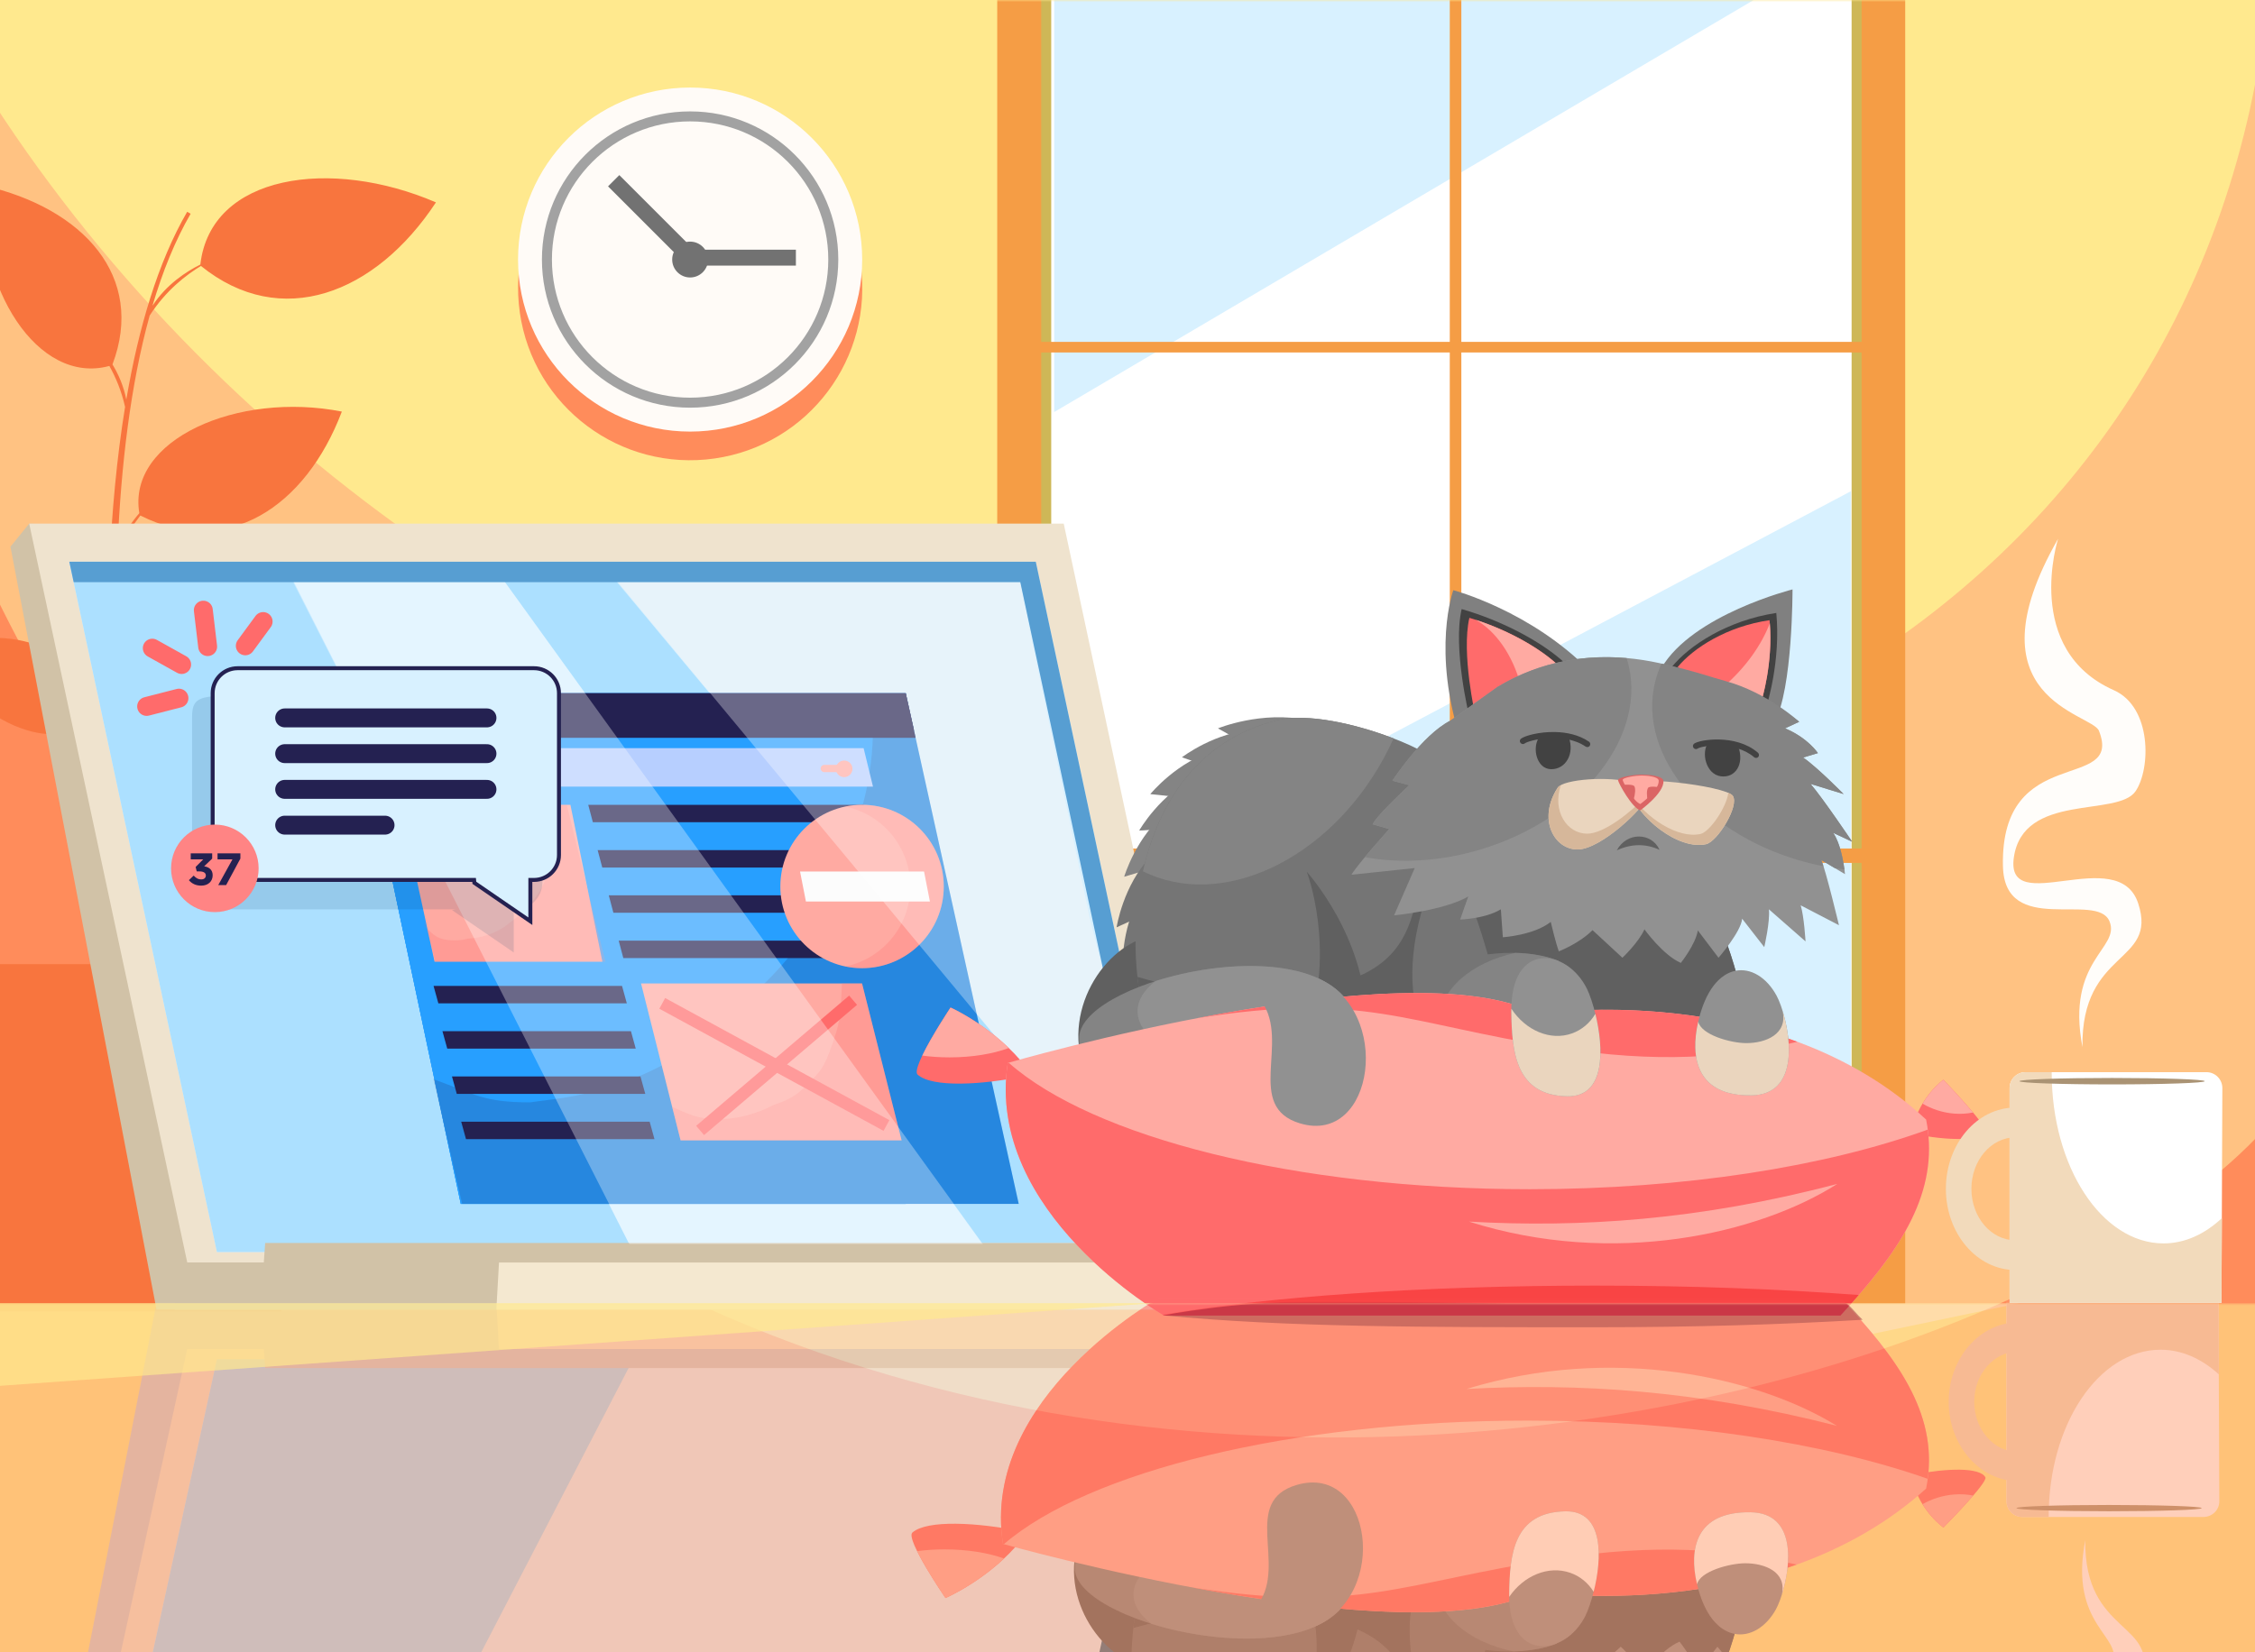<svg width="569" height="417" viewBox="0 0 569 417" fill="none" xmlns="http://www.w3.org/2000/svg">
<rect x="0" y="0" width="569" height="417" fill="#333333" stroke="none"/>
<g clip-path="url(#clip0_5502_33291)">
<rect width="569" height="417" fill="#FFAAA2"/>
<path d="M580 364H-17V483H580V364Z" fill="#FFE98E"/>
<path d="M579.924 0H-17V386.405H579.924V0Z" fill="#FFC282"/>
<path d="M-17 0C33.046 93.262 127.76 170.24 239.827 197.574C409.789 239.024 556.519 150.877 572.164 0H-17Z" fill="#FFE98E"/>
<path d="M-17 114.547V416.996H579.924V273.966C520.22 367.492 124.268 468.565 -17 114.547Z" fill="#FF8C5B"/>
<mask id="mask0_5502_33291" style="mask-type:luminance" maskUnits="userSpaceOnUse" x="220" y="0" width="278" height="342">
<path d="M498 0H220V341.575H498V0Z" fill="white"/>
</mask>
<g mask="url(#mask0_5502_33291)">
<path d="M480.739 -28H251.629V329H480.739V-28Z" fill="#F59D45"/>
<path d="M469.73 -17.492H262.73V318.298H469.73V-17.492Z" fill="#CEB757"/>
<path d="M467.212 -13.516H265.254V314.322H467.212V-13.516Z" fill="white"/>
<path d="M267 229.821L467 301V124L267 229.821Z" fill="#D8F1FF"/>
<path d="M467 -14.422V-48H266V104L467 -14.422Z" fill="#D8F1FF"/>
<path d="M473.922 88.962V86.289L260.604 86.289V88.962L473.922 88.962Z" fill="#F59D45"/>
<path d="M473.926 217.797V214.164L260.608 214.164V217.797L473.926 217.797Z" fill="#F59D45"/>
<path d="M368.738 -23.539H365.82V325.794H368.738V-23.539Z" fill="#F59D45"/>
</g>
<path d="M37.763 79.657C41.883 73.234 47.122 69.283 50.706 67.128C70.89 83.458 94.764 74.215 110 51.078C83.571 39.693 53.147 43.961 50.551 66.774C47.003 68.534 42.008 71.767 38.477 77.16C41.02 68.546 44.193 60.692 48.105 53.946L47.229 53.455C39.847 66.176 34.971 82.704 31.869 100.866C31.208 97.454 29.898 94.479 28.38 91.982C36.733 69.887 21.146 52.557 -4.152 46.81C-6.134 72.383 9.494 97.322 27.594 92.365C29.189 95.209 30.66 98.669 31.559 102.704C27.344 128.522 26.629 157.466 27.356 183.428C26.397 181.578 25.105 180.058 23.706 178.818C19.056 161.997 1.713 157.358 -17 163.709C-7.194 181.656 14.239 191.826 23.998 180.644C25.29 182.117 26.486 183.865 27.433 185.93C28.171 209.133 30.035 229.761 31.517 243.35H-0.157H-5.747V331H71.044V243.35H34.887C34.185 237.741 33.399 230.892 32.637 223.14C33.809 219.399 35.316 216.484 36.685 214.353C49.117 222.883 67.698 207.893 72.944 188.007C52.296 186.08 35.959 195.239 36.399 213.862C35.018 215.682 33.548 218.148 32.458 221.291C30.303 198.752 28.451 169.025 29.594 139.686C31.44 135.73 33.518 132.557 35.411 130.115C57.214 141.105 77.117 127.995 86.256 103.883C59.947 98.693 32.047 111.001 35.155 129.522C33.268 131.713 31.279 134.562 29.654 138.118C30.541 117.484 32.928 97.112 37.763 79.657Z" fill="#F8753E"/>
<path d="M260.655 141.703L7.368 132.164L2.635 137.99L39.495 330.552H300.53L260.655 141.703Z" fill="#D1C2A7"/>
<path d="M268.41 132.164H7.369L47.25 318.65H308.284L268.41 132.164Z" fill="#EFE3CE"/>
<path d="M261.354 141.773H17.486L54.74 315.992H298.614L261.354 141.773Z" fill="#D7F0FF"/>
<path d="M71.562 141.773H17.486L54.74 315.992H159.763L71.562 141.773Z" fill="#ACE0FF"/>
<path d="M151.402 141.773H123.699L247.722 313.73H294.664L151.402 141.773Z" fill="#ACE0FF"/>
<path d="M257.45 146.937L293.599 315.992H298.614L261.354 141.773H17.486L18.591 146.937H257.45Z" fill="#579ED2"/>
<path d="M330.269 313.727H66.912L66.279 322.722H329.636L330.269 313.727Z" fill="#D1C2A7"/>
<path d="M131.421 318.648H44.801L44.133 330.551H130.752L131.421 318.648Z" fill="#D1C2A7"/>
<path d="M349.148 318.648H125.911L125.242 330.551H348.48L349.148 318.648Z" fill="#F4E8D0"/>
<path d="M180.322 115.721C204.06 112.313 220.541 90.308 217.133 66.57C213.726 42.833 191.72 26.352 167.982 29.76C144.244 33.167 127.762 55.173 131.17 78.91C134.578 102.648 156.584 119.128 180.322 115.721Z" fill="#FF8C5B"/>
<path d="M174.135 108.932C198.115 108.932 217.555 89.492 217.555 65.513C217.555 41.533 198.115 22.094 174.135 22.094C150.155 22.094 130.715 41.533 130.715 65.513C130.715 89.492 150.155 108.932 174.135 108.932Z" fill="#FFFBF7"/>
<path d="M174.138 70.034C176.637 70.034 178.663 68.008 178.663 65.509C178.663 63.01 176.637 60.984 174.138 60.984C171.639 60.984 169.613 63.01 169.613 65.509C169.613 68.008 171.639 70.034 174.138 70.034Z" fill="#727272"/>
<path d="M174.691 63.022V67.039H200.825V63.022H174.691Z" fill="#727272"/>
<path d="M171.905 65.517L174.75 62.672L156.271 44.194L153.426 47.038L171.905 65.517Z" fill="#727272"/>
<path d="M174.133 28.117C153.486 28.117 136.742 44.854 136.742 65.507C136.742 86.154 153.48 102.898 174.133 102.898C194.787 102.898 211.525 86.16 211.525 65.507C211.525 44.854 194.787 28.117 174.133 28.117ZM174.133 100.373C154.877 100.373 139.267 84.764 139.267 65.507C139.267 46.251 154.877 30.636 174.133 30.636C193.39 30.636 209 46.245 209 65.501C209 84.758 193.39 100.373 174.133 100.373Z" fill="#A2A2A2"/>
<path opacity="0.32" d="M156 147L282.173 299L283 263.689L274.919 231.403L257.359 147H156Z" fill="#E5E5E5"/>
<path d="M228.549 303.86H116.387L89 175H228.549V303.86Z" fill="#279FFF"/>
<path d="M230.614 184.306H91.071L89 175H228.549L230.614 184.306Z" fill="#242151"/>
<path d="M224.781 177.703H216.836V179.16H224.781V177.703Z" fill="#FCFCFC"/>
<path d="M224.781 180.141H216.836V181.597H224.781V180.141Z" fill="#FCFCFC"/>
<path d="M211.084 179.646C211.084 180.32 210.535 180.869 209.86 180.869C209.186 180.869 208.637 180.32 208.637 179.646C208.637 178.971 209.186 178.422 209.86 178.422C210.541 178.428 211.084 178.971 211.084 179.646Z" fill="#FCFCFC"/>
<path d="M206.17 179.646C206.17 180.32 205.621 180.869 204.946 180.869C204.272 180.869 203.723 180.32 203.723 179.646C203.723 178.971 204.272 178.422 204.946 178.422C205.627 178.428 206.17 178.971 206.17 179.646Z" fill="#FCFCFC"/>
<path d="M94.85 179.653C94.85 180.328 94.301 180.877 93.626 180.877C92.951 180.877 92.402 180.328 92.402 179.653C92.402 178.979 92.951 178.43 93.626 178.43C94.306 178.436 94.85 178.979 94.85 179.653Z" fill="#FFAAA2"/>
<path d="M100.6 179.653C100.6 180.328 100.051 180.877 99.376 180.877C98.701 180.877 98.152 180.328 98.152 179.653C98.152 178.979 98.701 178.43 99.376 178.43C100.051 178.43 100.6 178.979 100.6 179.653Z" fill="#C0EFB8"/>
<path d="M106.342 179.653C106.342 180.328 105.793 180.877 105.118 180.877C104.444 180.877 103.895 180.328 103.895 179.653C103.895 178.979 104.444 178.43 105.118 178.43C105.793 178.436 106.342 178.979 106.342 179.653Z" fill="#A7E02C"/>
<path d="M228.549 303.86H116.262L89 175H228.549V303.86Z" fill="#279FFF"/>
<path d="M228.549 184.306H91.071L89 175H228.549V184.306Z" fill="#242151"/>
<path d="M224.781 177.703H216.836V179.16H224.781V177.703Z" fill="#FCFCFC"/>
<path d="M224.781 180.141H216.836V181.597H224.781V180.141Z" fill="#FCFCFC"/>
<path d="M211.084 179.646C211.084 180.32 210.535 180.869 209.86 180.869C209.186 180.869 208.637 180.32 208.637 179.646C208.637 178.971 209.186 178.422 209.86 178.422C210.541 178.428 211.084 178.971 211.084 179.646Z" fill="#FCFCFC"/>
<path d="M206.17 179.646C206.17 180.32 205.621 180.869 204.946 180.869C204.272 180.869 203.723 180.32 203.723 179.646C203.723 178.971 204.272 178.422 204.946 178.422C205.627 178.428 206.17 178.971 206.17 179.646Z" fill="#FCFCFC"/>
<path d="M94.85 179.653C94.85 180.328 94.301 180.877 93.626 180.877C92.951 180.877 92.402 180.328 92.402 179.653C92.402 178.979 92.951 178.43 93.626 178.43C94.306 178.436 94.85 178.979 94.85 179.653Z" fill="#FFAAA2"/>
<path d="M100.6 179.653C100.6 180.328 100.051 180.877 99.376 180.877C98.701 180.877 98.152 180.328 98.152 179.653C98.152 178.979 98.701 178.43 99.376 178.43C100.051 178.43 100.6 178.979 100.6 179.653Z" fill="#C0EFB8"/>
<path d="M106.342 179.653C106.342 180.328 105.793 180.877 105.118 180.877C104.444 180.877 103.895 180.328 103.895 179.653C103.895 178.979 104.444 178.43 105.118 178.43C105.793 178.436 106.342 178.979 106.342 179.653Z" fill="#A7E02C"/>
<path d="M228.549 303.86H116.262L89 175H228.549V303.86Z" fill="#279FFF"/>
<path d="M257.052 303.86H116.262L89 175H228.549L257.052 303.86Z" fill="#279FFF"/>
<path opacity="0.18" d="M220.241 175C220.295 176.785 220.289 178.581 220.223 180.402C220.731 193.844 217.925 206.379 211.813 218.013C207.873 230.118 201.146 240.588 191.625 249.428C191.535 249.506 191.446 249.577 191.362 249.655C179.185 261.748 168.912 270.075 152.377 274.713C144.665 276.987 142.313 277.077 133.669 278.241C122.029 278.205 119.994 276.253 109.398 272.385L116.609 303.866H257.054L228.544 175.006H220.241V175Z" fill="#242151"/>
<path d="M231.044 186.222H91.495L89 175H228.549L231.044 186.222Z" fill="#242151"/>
<path d="M230.614 184.306H91.071L89 175H228.549L230.614 184.306Z" fill="#242151"/>
<path d="M152.001 242.732H109.649L101.029 203.133H143.93L152.001 242.732Z" fill="#FFAAA2"/>
<path opacity="0.23" d="M137.566 203.133C138.844 206.135 139.488 209.317 139.494 212.665C139.482 217.083 138.366 221.201 136.152 225.021C134.922 226.776 133.609 228.477 132.224 230.119C130.558 231.402 128.893 232.692 127.228 233.975C124.392 235.778 121.336 236.757 118.053 236.906C116.966 237.198 115.874 237.347 114.77 237.347C110.317 237.336 109.391 235.909 107.35 233.981L107.117 232.262L109.851 242.744H152.758L142.998 203.145H137.566V203.133Z" fill="#FF6B6B"/>
<path d="M227.499 287.825H171.734L161.754 248.227H217.519L227.499 287.825Z" fill="#FFAAA2"/>
<path opacity="0.23" d="M212.439 248.227C212.242 252.297 212.236 256.422 211.084 260.266C208.481 268.581 207.413 270.032 204.953 272.431C201.64 275.995 199.927 277.338 195.391 278.812C191.033 281.104 185.953 282.608 180.921 282.417C175.901 282.417 173.991 281.283 169.609 279.379L171.74 287.825H227.505L217.518 248.227H212.439Z" fill="#FF6B6B"/>
<path d="M217.912 207.532H149.594L148.43 203.133H217.912V207.532Z" fill="#242151"/>
<path d="M220.283 218.962H151.971L150.801 214.562H220.283V218.962Z" fill="#242151"/>
<path d="M224.265 230.384H154.777L153.613 225.984H223.095L224.265 230.384Z" fill="#242151"/>
<path d="M226.759 241.813H157.277L156.113 237.414H225.595L226.759 241.813Z" fill="#242151"/>
<path d="M158.167 253.243H110.61L109.398 248.844H156.955L158.167 253.243Z" fill="#242151"/>
<path d="M160.415 264.665H112.852L111.641 260.266H159.204L160.415 264.665Z" fill="#242151"/>
<path d="M162.822 276.095H115.259L114.047 271.695H161.61L162.822 276.095Z" fill="#242151"/>
<path d="M165.144 287.524H117.587L116.375 283.125H163.932L165.144 287.524Z" fill="#242151"/>
<path d="M220.282 198.546H102.462L100.092 188.828H217.913L220.282 198.546Z" fill="#B7CFFF"/>
<path d="M213.005 196.151C211.847 196.151 210.91 195.214 210.91 194.056C210.91 192.898 211.847 191.961 213.005 191.961C214.163 191.961 215.101 192.898 215.101 194.056C215.101 195.214 214.163 196.151 213.005 196.151Z" fill="#FFAAA2"/>
<path d="M207.066 193.974C207.066 193.473 207.478 193.055 207.986 193.055H212.087C212.588 193.055 213.006 193.467 213.006 193.974C213.006 194.475 212.594 194.893 212.087 194.893H207.986C207.484 194.887 207.066 194.475 207.066 193.974Z" fill="#FFAAA2"/>
<path d="M112.772 191.965H102.504L101.943 190.484H112.21L112.772 191.965Z" fill="#1F3581"/>
<path d="M113.16 194.385H103.221L102.678 193H112.617L113.16 194.385Z" fill="#1F3581"/>
<path d="M113.689 196.809H103.834L103.297 195.508H113.152L113.689 196.809Z" fill="#1F3581"/>
<path d="M217.52 244.367C228.907 244.367 238.138 235.136 238.138 223.75C238.138 212.363 228.907 203.133 217.52 203.133C206.133 203.133 196.902 212.363 196.902 223.75C196.902 235.136 206.133 244.367 217.52 244.367Z" fill="#FFAAA2"/>
<path opacity="0.23" d="M217.519 203.133C216.074 203.133 214.666 203.282 213.305 203.569C222.67 205.514 229.708 213.811 229.708 223.756C229.708 233.7 222.67 241.997 213.305 243.943C214.666 244.224 216.074 244.379 217.519 244.379C228.908 244.379 238.137 235.151 238.137 223.762C238.137 212.373 228.908 203.133 217.519 203.133Z" fill="#FF6B6B"/>
<path d="M234.642 227.542H203.357L201.871 219.961H233.162L234.642 227.542Z" fill="#FCFCFC"/>
<path d="M167.102 253.25L223.678 284.074" stroke="#FF6B6B" stroke-width="3.071" stroke-miterlimit="10"/>
<path d="M215.259 252.453L176.656 285.325" stroke="#FF6B6B" stroke-width="3.071" stroke-miterlimit="10"/>
<path opacity="0.32" d="M74 147L158.835 314H248L127.451 147" fill="white"/>
<path opacity="0.32" d="M156 147L282.173 299L283 263.689L274.913 231.403L257.36 147H156Z" fill="white"/>
<path opacity="0.13" d="M130.059 175.102H84.753C84.753 175.102 69.854 175.562 59.03 175.562C49.773 175.562 48.467 176.364 48.467 181.192C48.467 187.082 48.467 186.647 48.467 186.647V222.733C48.467 226.49 51.509 229.532 55.266 229.532H114.936L114.046 229.706L129.63 240.406V229.532H130.053C133.81 229.532 136.852 226.49 136.852 222.733V181.894C136.858 178.143 133.816 175.102 130.059 175.102Z" fill="#003B66"/>
<path d="M134.323 222.093H133.823V222.593V232.517L119.7 222.82L119.629 222.093H59.959C56.478 222.093 53.66 219.275 53.66 215.794V174.955C53.66 171.474 56.478 168.656 59.959 168.656H134.746C138.227 168.656 141.045 171.474 141.045 174.955V215.794C141.045 219.275 138.227 222.093 134.746 222.093H134.323Z" fill="#D8F1FF" stroke="#242151"/>
<path d="M71.83 181.195H122.878" stroke="#242151" stroke-width="4.771" stroke-miterlimit="10" stroke-linecap="round" stroke-linejoin="round"/>
<path d="M71.83 190.219H122.878" stroke="#242151" stroke-width="4.771" stroke-miterlimit="10" stroke-linecap="round" stroke-linejoin="round"/>
<path d="M71.83 199.234H122.878" stroke="#242151" stroke-width="4.771" stroke-miterlimit="10" stroke-linecap="round" stroke-linejoin="round"/>
<path d="M71.83 208.266H97.161" stroke="#242151" stroke-width="4.771" stroke-miterlimit="10" stroke-linecap="round" stroke-linejoin="round"/>
<path d="M54.212 230.221C60.314 230.221 65.26 225.274 65.26 219.173C65.26 213.071 60.314 208.125 54.212 208.125C48.111 208.125 43.164 213.071 43.164 219.173C43.164 225.274 48.111 230.221 54.212 230.221Z" fill="#FF8484"/>
<path d="M47.66 222.152L48.873 220.995C49.421 221.611 49.993 221.96 50.808 221.96C51.474 221.96 51.94 221.58 51.94 220.964C51.94 220.311 51.355 219.944 50.372 219.944H49.638L49.365 218.824L51.274 216.902H48.127V215.391H53.539V216.716L51.511 218.65C52.599 218.831 53.663 219.403 53.663 220.915C53.663 222.426 52.562 223.533 50.777 223.533C49.346 223.54 48.351 222.967 47.66 222.152Z" fill="#242151"/>
<path d="M58.652 216.907H54.889V215.383H60.655V216.708L57.06 223.395H55.069L58.652 216.907Z" fill="#242151"/>
<path d="M37 178.301L45.156 176.211" stroke="#FF6B6B" stroke-width="4.771" stroke-miterlimit="10" stroke-linecap="round" stroke-linejoin="round"/>
<path d="M38.424 163.594L45.833 167.724" stroke="#FF6B6B" stroke-width="4.771" stroke-miterlimit="10" stroke-linecap="round" stroke-linejoin="round"/>
<path d="M51.303 154L52.398 163.207" stroke="#FF6B6B" stroke-width="4.771" stroke-miterlimit="10" stroke-linecap="round" stroke-linejoin="round"/>
<path d="M66.398 156.875L61.895 163.009" stroke="#FF6B6B" stroke-width="4.771" stroke-miterlimit="10" stroke-linecap="round" stroke-linejoin="round"/>
<path d="M307.324 183.84L315.347 188.341L329.983 181.781C318.379 179.28 307.324 183.84 307.324 183.84Z" fill="#848484"/>
<path d="M298.234 191.143L306.806 194.14L316.876 184.195C306.753 184.565 298.234 191.143 298.234 191.143Z" fill="#848484"/>
<path d="M290.254 200.435L299.285 201.384L306.807 189.398C297.035 192.085 290.254 200.435 290.254 200.435Z" fill="#848484"/>
<path d="M287.449 209.629L296.516 209.086L301.972 196.031C292.774 200.281 287.449 209.629 287.449 209.629Z" fill="#848484"/>
<path d="M283.664 221.289L292.367 218.68L294.683 204.719C286.702 210.968 283.664 221.289 283.664 221.289Z" fill="#848484"/>
<path d="M283.281 245.34L290.534 239.873L287.854 225.977C282.541 234.608 283.281 245.34 283.281 245.34Z" fill="#757575"/>
<path d="M281.754 234.054L290.015 230.287L290.409 216.141C283.36 223.417 281.754 234.054 281.754 234.054Z" fill="#757575"/>
<path d="M500.904 285.502C501.597 284.177 490.368 272.531 490.368 272.531C490.368 272.531 484.596 276.602 482.555 284.678L483.098 286.242C491.204 287.86 499.513 288.146 500.904 285.502Z" fill="#FF6B6B"/>
<path d="M485.105 278.56C487.451 279.933 490.197 280.846 493.098 281.073C494.782 281.204 496.381 281.097 497.85 280.786C494.734 277.056 490.37 272.531 490.37 272.531C490.37 272.531 487.511 274.549 485.105 278.56Z" fill="#FFAAA2"/>
<path d="M231.542 271.233C229.691 269.574 239.851 254.305 239.851 254.305C239.851 254.305 251.091 259.271 259.042 269.496L259.143 271.508C247.748 273.877 235.243 274.552 231.542 271.233Z" fill="#FF6B6B"/>
<path d="M239.611 266.88C245.354 266.88 250.589 265.984 254.552 264.516C247.437 257.651 239.85 254.297 239.85 254.297C239.85 254.297 235.134 261.388 232.711 266.432C234.884 266.724 237.2 266.88 239.611 266.88Z" fill="#FFAAA2"/>
<path d="M295.224 236.239C283.423 234.144 269.735 249.562 272.439 265.589L294.645 254.773C294.645 254.779 307.198 238.364 295.224 236.239Z" fill="#606060"/>
<path d="M430.018 226.778C426.043 222.211 393.468 192.76 389.32 190.534C380.939 186.033 361.27 191.053 361.27 191.053C353.677 186.051 333.078 179.079 322.261 181.783C282.184 191.805 282.482 245.509 291.365 263.661L440.446 258.641C441.061 254.629 435.522 233.093 430.018 226.778Z" fill="#757575"/>
<path d="M430.019 226.776C426.044 222.21 393.469 192.759 389.321 190.532C388.443 190.061 387.435 189.696 386.342 189.422C387.118 192.46 358.561 204.727 358.561 207.92C358.561 236.5 355.022 250.533 314.92 250.533C305.023 250.533 295.592 249.118 286.996 246.564C287.748 253.494 289.33 259.511 291.36 263.665L440.441 258.645C441.062 254.628 435.523 233.092 430.019 226.776Z" fill="#606060"/>
<path d="M344.662 257.352C344.662 236.496 329.727 220.016 329.727 220.016C329.727 220.016 337.194 239.326 329.727 260.951L344.662 257.352Z" fill="#606060"/>
<path d="M349.131 191.416C350.045 189.751 350.874 188.068 351.638 186.372C342.285 182.761 329.863 179.884 322.27 181.782C302.135 186.814 292.191 202.877 288.406 219.918C308.111 229.714 335.05 217.197 349.131 191.416Z" fill="#848484"/>
<path d="M362.034 220.442C354.453 238.863 356.077 251.094 357.88 256.579C359.682 262.059 387.666 260.304 387.666 260.304L393.319 242.582C393.319 242.582 386.944 239.424 375.388 240.88C375.393 240.874 366.732 209.018 362.034 220.442Z" fill="#757575"/>
<path d="M382.356 240.508C371.236 242.919 363.207 249.772 363.207 257.86C363.207 258.403 363.249 258.94 363.32 259.466C371.958 261.28 387.675 260.295 387.675 260.295L393.328 242.573C393.322 242.573 389.472 240.681 382.356 240.508Z" fill="#848484"/>
<path d="M272.31 262.242C271.666 248.209 326.636 234.176 340.025 252.716C350.561 267.304 296.504 272.742 277.074 269.644C271.809 268.802 272.4 264.182 272.31 262.242Z" fill="#848484"/>
<path d="M291.558 247.635C288.693 249.843 287.039 252.44 287.039 255.221C287.039 262.02 296.906 267.726 310.206 269.278C329.14 267.016 346.403 261.543 340.034 252.714C331.922 241.486 308.576 242.209 291.558 247.635Z" fill="#919191"/>
<path d="M464.391 332.017H293.683C293.683 332.017 248.496 306.141 254.286 268.291C254.286 268.291 355.088 238.941 387.919 255.935C387.919 255.935 447.397 246.665 486.018 282.581C489.635 300.805 479.547 315.608 464.391 332.017Z" fill="#FFAAA2"/>
<path d="M301.812 257.038C344.105 250.245 353.936 258.249 392.945 264.433C418.392 268.462 436.138 266.982 453.527 262.947C420.791 250.824 387.925 255.939 387.925 255.939C370.184 246.753 332.614 251.098 301.812 257.038Z" fill="#FF6B6B"/>
<path d="M385.992 300.155C326.55 300.155 275.651 286.957 254.514 268.227C254.376 268.268 254.287 268.292 254.287 268.292C248.491 306.142 293.684 332.018 293.684 332.018H464.392C478.838 316.373 488.669 302.191 486.431 285.113C460.739 294.407 425.222 300.155 385.992 300.155Z" fill="#FF6B6B"/>
<path d="M419.223 168.601L447.72 182.342C452.382 174.033 452.304 148.766 452.304 148.766C452.304 148.766 427.084 155.111 419.223 168.601Z" fill="#808080"/>
<path d="M366.713 148.961C366.713 148.961 361.114 164.158 368.754 187.36L401.346 169.548C386.393 154.142 366.713 148.961 366.713 148.961Z" fill="#808080"/>
<path d="M421.844 168.342C429.741 173.154 440.068 174.043 445.81 178.006C445.81 178.006 449.368 166.886 448.21 154.703C435.854 156.595 426.237 162.905 421.844 168.342Z" fill="#424242"/>
<path d="M423.281 168.412C430.337 172.679 439.452 173.437 444.472 176.894C444.472 176.894 447.534 167.152 446.508 156.539C435.745 158.085 427.221 163.589 423.281 168.412Z" fill="#FF6B6B"/>
<path d="M435.129 173.109C438.74 174.213 442.101 175.252 444.477 176.893C444.477 176.893 447.39 167.623 446.578 157.297C444.477 162.83 440.418 168.519 435.129 173.109Z" fill="#FFAAA2"/>
<path d="M395.027 167.503C384.587 170.709 376.756 176.881 370.703 180.641C370.703 180.641 366.542 163.581 368.817 153.727C379.424 156.789 389.434 162.25 395.027 167.503Z" fill="#424242"/>
<path d="M393.696 168.409C384.51 171.405 377.597 177.094 372.261 180.568C372.261 180.568 368.703 164.982 370.763 155.945C380.063 158.691 388.82 163.633 393.696 168.409Z" fill="#FF6B6B"/>
<path d="M372.375 156.453C377.359 159.205 381.687 165.281 383.729 172.987C386.719 171.239 390.026 169.609 393.697 168.409C389.101 163.914 381.066 159.271 372.375 156.453Z" fill="#FFAAA2"/>
<path d="M456.857 197.855L465.208 200.422C465.208 200.422 458.475 193.575 454.989 191.2L458.713 190.083C458.713 190.083 456.254 186.281 450.434 183.834L453.998 182.174C453.998 182.174 445.324 175.286 434.538 173.018C434.538 173.018 405.605 156.693 377.872 173.376L365.939 181.9C358.83 185.547 351.345 197.049 351.345 197.049L355.631 198.172C355.631 198.172 347.626 205.531 346.354 208.05L350.563 209.25C350.563 209.25 342.624 218.037 341 220.788L356.98 219.099L351.763 231.037C351.763 231.037 364.262 229.861 370.476 226.28L368.435 232.088C368.435 232.088 374.708 231.933 378.708 229.509L379.209 236.565C379.209 236.565 387.059 236.057 391.297 232.685C391.297 232.685 392.467 237.711 393.332 240.122C393.332 240.122 398.472 238.152 401.844 234.768L409.378 241.734C409.378 241.734 413.467 237.884 414.941 234.565C414.941 234.565 419.579 241.035 424.116 243.041C424.116 243.041 427.846 238.379 428.408 234.834L433.631 241.734C433.631 241.734 439.373 235.108 439.588 231.879L445.175 239.054C445.175 239.054 446.673 232.607 446.345 229.509L455.586 237.609C455.586 237.609 455.227 231.27 454.362 228.5L464.02 233.52C464.02 233.52 460.785 219.965 459.573 217.07L465.542 220.633C465.542 220.633 464.999 213.793 462.575 210.205L467.375 212.45C467.357 212.462 459.997 201.508 456.857 197.855Z" fill="#919191"/>
<path d="M373.64 214.392C399.648 206.555 416.171 185.078 410.548 166.431C410.512 166.318 410.47 166.21 410.434 166.097C400.752 165.249 389.208 166.55 377.866 173.379L365.934 181.903C358.824 185.55 351.339 197.052 351.339 197.052L355.625 198.174C355.625 198.174 347.62 205.534 346.349 208.053L350.557 209.253C350.557 209.253 347.184 212.984 344.391 216.344C353.297 217.98 363.438 217.466 373.64 214.392Z" fill="#848484"/>
<path d="M465.396 219.459C465.121 217.34 464.363 212.881 462.56 210.219L467.36 212.463C467.36 212.463 459.994 201.51 456.854 197.857L465.199 200.424C465.199 200.424 458.465 193.577 454.979 191.201L458.704 190.085C458.704 190.085 456.245 186.283 450.425 183.835L453.988 182.176C453.988 182.176 445.936 174.745 435.293 171.868C431.276 170.781 428.47 169.605 419.247 167.492C418.561 168.99 418.006 170.554 417.612 172.19C413.045 191.13 430.756 211.639 457.158 218.002C458.143 218.241 459.122 218.444 460.101 218.635C459.892 217.979 459.713 217.441 459.558 217.077L463.002 219.131C463.802 219.262 464.602 219.369 465.396 219.459Z" fill="#848484"/>
<path d="M428.48 257.992C426.474 266.874 428.05 276.699 441.988 276.46C455.926 276.221 450.99 256.315 448.292 251.325C443.23 241.971 432.163 241.679 428.48 257.992Z" fill="#919191"/>
<path d="M440.639 263.282C436.735 263.282 429.244 261.211 428.516 257.85C428.504 257.898 428.492 257.946 428.48 257.999C426.474 266.881 428.05 276.706 441.988 276.468C453.479 276.271 452.142 262.715 449.802 255.164C451.115 261.085 445.474 263.282 440.639 263.282Z" fill="#EAD5BE"/>
<path d="M381.351 255.407C381.494 265.512 382.408 276.436 395.432 276.71C408.457 276.979 403.157 255.156 400.459 249.629C395.403 239.266 381.094 237.422 381.351 255.407Z" fill="#919191"/>
<path d="M396.667 260.827C391.175 262.797 384.973 260.075 381.356 254.602C381.35 254.87 381.344 255.127 381.344 255.407C381.487 265.513 382.4 276.436 395.425 276.711C405.316 276.92 404.636 264.373 402.552 255.909C401.185 258.171 399.18 259.926 396.667 260.827Z" fill="#EAD5BE"/>
<path d="M332.301 246.855C318.524 242.879 313.194 244.419 318.399 252.842C325.544 263.079 313.976 279.338 328.057 283.546C346.789 289.145 351.612 254.967 332.301 246.855Z" fill="#919191"/>
<path d="M393.063 198.795C387.936 206.602 392.067 214.404 398.048 214.404C404.035 214.404 415.15 203.57 415.43 201.343C415.502 200.806 413.705 198.066 411.867 197.523C406.124 195.804 394.46 196.67 393.063 198.795Z" fill="#EAD5BE"/>
<path d="M400.495 210.419C395.373 210.419 391.613 204.7 393.851 198.164C393.487 198.361 393.212 198.57 393.063 198.803C387.936 206.61 392.066 214.412 398.054 214.412C404.041 214.412 415.155 203.578 415.436 201.352C415.448 201.268 415.406 201.125 415.334 200.952C411.634 204.915 404.763 210.419 400.495 210.419Z" fill="#D6B79A"/>
<path d="M430.494 213.074C423.594 214.62 413.166 206.567 410.587 198.634C409.447 195.131 435.521 198.318 437.234 200.867C438.941 203.416 433.342 212.435 430.494 213.074Z" fill="#EAD5BE"/>
<path d="M437.235 200.861C437.068 200.617 436.674 200.36 436.101 200.109C435.677 203.703 431.439 209.964 429.081 210.49C423.387 211.761 415.298 206.502 411.191 200.169C414.51 207.559 424.043 214.507 430.496 213.062C433.343 212.43 438.942 203.41 437.235 200.861Z" fill="#D6B79A"/>
<path d="M413.886 204.543C411.803 203.875 408.43 197.78 408.281 196.945C408.132 196.115 412.543 195.5 414.185 195.5C415.82 195.5 419.617 195.769 419.724 197.106C419.981 200.132 413.886 204.543 413.886 204.543Z" fill="#DB6565"/>
<path d="M392.44 184.765C395.317 184.83 398.409 185.469 400.928 187.188C401.28 187.427 401.376 187.898 401.143 188.239C400.91 188.585 400.444 188.668 400.092 188.43C394.529 184.639 385.724 186.842 384.745 187.636C384.423 187.898 383.945 187.845 383.677 187.516C383.408 187.188 383.45 186.716 383.772 186.454C384.668 185.732 388.333 184.663 392.44 184.765Z" fill="#424242"/>
<path d="M433.781 186.647C436.992 186.724 440.771 187.548 443.576 189.983C443.898 190.264 443.934 190.741 443.666 191.052C443.397 191.362 442.914 191.392 442.597 191.111C437.923 187.052 429.489 188.139 428.384 188.933C428.05 189.177 427.573 189.094 427.322 188.754C427.071 188.413 427.143 187.942 427.477 187.697C428.217 187.166 430.748 186.575 433.781 186.647Z" fill="#424242"/>
<path d="M469.009 326.86C449.125 325.344 426.502 324.484 402.493 324.484C358.781 324.484 319.64 327.332 293.34 331.82C293.555 331.952 293.674 332.017 293.674 332.017H464.382C465.994 330.28 467.534 328.561 469.009 326.86Z" fill="#F94444"/>
<path d="M413.905 202.929C412.252 202.398 409.572 197.557 409.452 196.894C409.333 196.232 412.837 195.742 414.138 195.742C415.439 195.742 418.448 195.957 418.537 197.02C418.746 199.425 413.905 202.929 413.905 202.929Z" fill="#FFAAA2"/>
<path d="M412.194 201.871C412.63 200.379 412.72 199.113 412.415 198.493C412.111 197.872 409.699 198.081 409.699 198.081C410.165 199.501 410.953 200.785 412.194 201.871Z" fill="#DB6565"/>
<path d="M415.791 202.279C415.474 200.751 415.486 199.48 415.832 198.883C416.184 198.286 418.572 198.686 418.572 198.686C417.999 200.071 417.116 201.294 415.791 202.279Z" fill="#DB6565"/>
<path d="M418.745 214.493C416.799 210.111 410.52 209.873 407.965 214.618C411.654 212.935 415.247 212.887 418.745 214.493Z" fill="#606060"/>
<path d="M370.668 308.331C407.23 319.917 443.791 311.423 463.621 298.805C428.701 308.027 398.562 309.907 370.668 308.331Z" fill="#FFAAA2"/>
<path d="M391.445 194.145C395.17 194.145 397.361 190.104 395.827 186.062H388.377C386.503 188.755 387.72 194.145 391.445 194.145Z" fill="#424242"/>
<path d="M434.179 195.93C437.958 196.461 440.178 192.737 438.626 188.475L431.075 187.406C429.171 189.836 430.407 195.399 434.179 195.93Z" fill="#424242"/>
<path d="M556.738 270.609H511.092C508.871 270.609 507.074 272.406 507.074 274.627V328.832H560.547L560.762 274.644C560.768 272.418 558.965 270.609 556.738 270.609Z" fill="white"/>
<path d="M509.898 312.894C509.457 312.954 509.021 313.049 508.567 313.049C502.419 313.049 497.441 307.236 497.441 300.055C497.441 292.88 502.425 287.06 508.567 287.06C509.021 287.06 509.457 287.156 509.898 287.215V279.617C509.457 279.581 509.015 279.539 508.567 279.539C498.867 279.539 491 288.719 491 300.049C491 311.378 498.867 320.558 508.567 320.558C509.015 320.558 509.457 320.517 509.898 320.481V312.894Z" fill="#F2DABB"/>
<path d="M545.925 313.833C530.339 313.833 517.702 294.535 517.702 270.731C517.702 270.689 517.708 270.653 517.708 270.617H511.094C508.874 270.617 507.077 272.414 507.077 274.634V328.839H560.549L560.633 307.464C556.341 311.475 551.321 313.833 545.925 313.833Z" fill="#F2DABB"/>
<path d="M525.458 264.287C525.136 239.468 544.548 243.372 539.534 228.031C534.519 212.691 505.963 231.935 508.147 216.457C510.475 199.959 534.31 206.322 538.847 199.726C542.733 194.079 542.996 178.482 533.385 174.208C510.326 163.959 519.31 136 519.31 136C496.131 176.506 527.864 179.992 529.625 184.457C535.815 200.144 504.751 187.179 505.395 218.546C505.772 236.68 529.183 224.867 532.293 232.562C535.086 239.468 521.256 242.19 525.458 264.287Z" fill="#FFFDFA"/>
<path d="M532.943 273.702C520.036 273.702 509.573 273.338 509.573 272.89C509.573 272.442 520.036 272.078 532.943 272.078C545.85 272.078 556.312 272.442 556.312 272.89C556.312 273.338 545.85 273.702 532.943 273.702Z" fill="#AA9374"/>
<g opacity="0.58">
<mask id="mask1_5502_33291" style="mask-type:luminance" maskUnits="userSpaceOnUse" x="-17" y="328" width="607" height="203">
<path d="M590 328.922H-17V530.276H590V328.922Z" fill="white"/>
</mask>
<g mask="url(#mask1_5502_33291)">
<path d="M579.924 328.922H-17V483.64H579.924V328.922Z" fill="#FFE98E"/>
</g>
<mask id="mask2_5502_33291" style="mask-type:luminance" maskUnits="userSpaceOnUse" x="-17" y="328" width="607" height="203">
<path d="M590 328.922H-17V530.276H590V328.922Z" fill="white"/>
</mask>
<g mask="url(#mask2_5502_33291)">
<path d="M341.153 364.139H53.435L221.768 328.922H509.485L341.153 364.139Z" fill="#FFF0C5"/>
</g>
<mask id="mask3_5502_33291" style="mask-type:luminance" maskUnits="userSpaceOnUse" x="-17" y="328" width="607" height="203">
<path d="M590 328.922H-17V530.276H590V328.922Z" fill="white"/>
</mask>
<g mask="url(#mask3_5502_33291)">
<path d="M260.651 513.305L7.364 522.623L2.631 516.934L39.491 328.867H300.526L260.651 513.305Z" fill="#D1D1D1"/>
<path d="M268.406 522.62H7.365L47.246 340.492H308.281L268.406 522.62Z" fill="#EFE3CE"/>
<path d="M261.35 513.24H17.482L54.736 343.086H298.61L261.35 513.24Z" fill="#E6F2F9"/>
<path d="M71.558 513.24H17.482L54.736 343.086H159.759L71.558 513.24Z" fill="#ACE0FF"/>
<path d="M257.446 508.196L293.596 343.086H298.61L261.35 513.24H17.482L18.587 508.196H257.446Z" fill="#46718B"/>
<path d="M330.265 345.3H66.908L66.275 336.508H329.632L330.265 345.3Z" fill="#D1D1D1"/>
<path d="M131.417 340.495H44.797L44.129 328.867H130.749L131.417 340.495Z" fill="#D1D1D1"/>
<path d="M349.144 340.495H125.907L125.238 328.867H348.476L349.144 340.495Z" fill="#F4E8D0"/>
<path d="M282.238 412.094L289.528 417.436L286.834 431.004C281.494 422.575 282.238 412.094 282.238 412.094Z" fill="#757575"/>
<path d="M500.971 372.873C501.667 374.163 490.381 385.54 490.381 385.54C490.381 385.54 484.579 381.564 482.527 373.679L483.073 372.151C491.221 370.569 499.579 370.289 500.971 372.873Z" fill="#FF6B6B"/>
<path d="M485.09 379.657C487.448 378.314 490.208 377.424 493.124 377.204C494.816 377.072 496.424 377.18 497.9 377.484C494.768 381.125 490.382 385.542 490.382 385.542C490.382 385.542 487.508 383.573 485.09 379.657Z" fill="#FFAAA2"/>
<path d="M230.226 386.807C228.366 388.43 238.578 403.341 238.578 403.341C238.578 403.341 249.876 398.488 257.868 388.508L257.97 386.538C246.522 384.228 233.946 383.56 230.226 386.807Z" fill="#FF6B6B"/>
<path d="M238.338 391.062C244.11 391.062 249.372 391.934 253.356 393.373C246.204 400.076 238.578 403.353 238.578 403.353C238.578 403.353 233.838 396.429 231.402 391.504C233.592 391.218 235.92 391.062 238.338 391.062Z" fill="#FFAAA2"/>
<path d="M294.237 420.982C282.375 423.029 268.618 407.969 271.336 392.312L293.655 402.872C293.655 402.878 306.273 418.905 294.237 420.982Z" fill="#606060"/>
<path d="M429.723 430.228C425.727 434.687 392.986 463.452 388.816 465.631C380.392 470.03 360.623 465.123 360.623 465.123C352.991 470.012 332.285 476.817 321.414 474.178C281.13 464.395 281.43 411.939 290.358 394.211L440.205 399.112C440.829 403.027 435.255 424.062 429.723 430.228Z" fill="#757575"/>
<path d="M429.722 430.226C425.726 434.685 392.984 463.45 388.815 465.629C387.933 466.089 386.919 466.441 385.821 466.715C386.601 463.749 357.897 451.769 357.897 448.647C357.897 420.73 354.339 407.031 314.032 407.031C304.084 407.031 294.605 408.409 285.965 410.905C286.721 404.142 288.311 398.262 290.351 394.203L440.197 399.104C440.827 403.025 435.253 424.06 429.722 430.226Z" fill="#606060"/>
<path d="M343.926 400.366C343.926 420.732 328.914 436.825 328.914 436.825C328.914 436.825 336.42 417.962 328.914 396.844L343.926 400.366Z" fill="#606060"/>
<path d="M361.388 436.418C353.768 418.427 355.4 406.483 357.212 401.129C359.024 395.774 387.151 397.487 387.151 397.487L392.833 414.798C392.833 414.798 386.425 417.884 374.809 416.457C374.815 416.457 366.116 447.574 361.388 436.418Z" fill="#757575"/>
<path d="M381.814 416.814C370.636 414.463 362.566 407.765 362.566 399.868C362.566 399.337 362.608 398.818 362.68 398.298C371.362 396.526 387.16 397.487 387.16 397.487L392.842 414.797C392.842 414.797 388.966 416.641 381.814 416.814Z" fill="#848484"/>
<path d="M271.205 395.586C270.557 409.291 325.81 422.996 339.267 404.891C349.857 390.643 295.522 385.337 275.993 388.357C270.707 389.175 271.295 393.693 271.205 395.586Z" fill="#848484"/>
<path d="M290.546 409.853C287.666 407.699 286.004 405.162 286.004 402.44C286.004 395.796 295.922 390.227 309.289 388.711C328.321 390.919 345.673 396.268 339.271 404.887C331.123 415.852 307.657 415.154 290.546 409.853Z" fill="#909090"/>
<path d="M464.275 327.445H292.685C292.685 327.445 247.266 352.718 253.085 389.685C253.085 389.685 354.405 418.354 387.404 401.754C387.404 401.754 447.187 410.809 486.006 375.729C489.642 357.929 479.502 343.466 464.275 327.445Z" fill="#FFAAA2"/>
<path d="M300.859 400.667C343.368 407.299 353.25 399.479 392.459 393.445C418.037 389.505 435.874 390.956 453.352 394.895C420.449 406.738 387.413 401.742 387.413 401.742C369.582 410.707 331.819 406.463 300.859 400.667Z" fill="#FF6B6B"/>
<path d="M385.463 358.56C325.717 358.56 274.556 371.453 253.31 389.743C253.172 389.701 253.082 389.677 253.082 389.677C247.257 352.711 292.682 327.438 292.682 327.438H464.266C478.785 342.712 488.667 356.572 486.417 373.25C460.594 364.177 424.901 358.56 385.463 358.56Z" fill="#FF6B6B"/>
<path d="M456.7 458.475L465.087 455.968C465.087 455.968 458.32 462.659 454.816 464.975L458.56 466.068C458.56 466.068 456.088 469.78 450.238 472.168L453.82 473.791C453.82 473.791 445.102 480.519 434.26 482.733C434.26 482.733 405.179 498.677 377.303 482.381L365.31 474.054C358.164 470.491 350.64 459.257 350.64 459.257L354.948 458.158C354.948 458.158 346.902 450.972 345.624 448.513L349.854 447.343C349.854 447.343 341.874 438.765 340.242 436.073L356.304 437.72L351.06 426.063C351.06 426.063 363.624 427.209 369.87 430.707L367.818 425.036C367.818 425.036 374.123 425.191 378.143 427.555L378.647 420.667C378.647 420.667 386.537 421.162 390.797 424.457C390.797 424.457 391.973 419.545 392.843 417.193C392.843 417.193 398.009 419.121 401.399 422.422L408.971 415.623C408.971 415.623 413.081 419.383 414.563 422.625C414.563 422.625 419.224 416.303 423.784 414.352C423.784 414.352 427.534 418.906 428.098 422.368L433.348 415.629C433.348 415.629 439.12 422.105 439.336 425.251L444.952 418.243C444.952 418.243 446.458 424.535 446.128 427.561L455.416 419.652C455.416 419.652 455.056 425.842 454.186 428.552L463.893 423.651C463.893 423.651 460.641 436.891 459.423 439.714L465.423 436.234C465.423 436.234 464.877 442.919 462.441 446.417L467.265 444.227C467.259 444.209 459.855 454.905 456.7 458.475Z" fill="#909090"/>
<path d="M428.179 399.73C426.163 391.057 427.747 381.459 441.756 381.692C455.766 381.924 450.804 401.366 448.092 406.236C442.998 415.369 431.875 415.656 428.179 399.73Z" fill="#909090"/>
<path d="M440.4 394.567C436.477 394.567 428.947 396.59 428.215 399.873C428.203 399.826 428.191 399.778 428.179 399.73C426.163 391.057 427.747 381.459 441.756 381.692C453.306 381.883 451.962 395.122 449.61 402.5C450.93 396.71 445.254 394.567 440.4 394.567Z" fill="#FFFBF7"/>
<path d="M380.804 402.258C380.948 392.391 381.866 381.718 394.958 381.456C408.049 381.193 402.722 402.508 400.01 407.904C394.928 418.022 380.552 419.819 380.804 402.258Z" fill="#909090"/>
<path d="M396.206 396.969C390.686 395.047 384.453 397.709 380.817 403.046C380.811 402.783 380.805 402.532 380.805 402.258C380.949 392.391 381.867 381.718 394.958 381.456C404.9 381.253 404.216 393.507 402.122 401.768C400.748 399.56 398.732 397.847 396.206 396.969Z" fill="#FFFBF7"/>
<path d="M331.512 410.614C317.664 414.494 312.306 412.99 317.538 404.77C324.72 394.772 313.092 378.894 327.246 374.782C346.067 369.314 350.921 402.693 331.512 410.614Z" fill="#909090"/>
<path d="M470 333.106C449.966 334.313 427.171 335 402.981 335C358.937 335 324.5 335 293.5 332C293.5 332 311 328.5 331 328.5C351 328.5 380 329 380 329H466C467.618 330.378 468.508 331.747 470 333.106Z" fill="#821436" fill-opacity="0.68"/>
<path d="M370.07 350.575C406.819 339.258 443.569 347.555 463.5 359.881C428.395 350.868 398.108 349.041 370.07 350.575Z" fill="#FFAAA2"/>
<path d="M555.973 382.883H510.326C508.105 382.883 506.309 381.128 506.309 378.955V326.016H559.781L559.996 378.943C560.002 381.116 558.199 382.883 555.973 382.883Z" fill="white"/>
<path d="M510.609 341.271C510.168 341.211 509.732 341.115 509.278 341.115C503.13 341.115 498.152 346.798 498.152 353.806C498.152 360.813 503.136 366.496 509.278 366.496C509.732 366.496 510.168 366.406 510.609 366.341V373.76C510.168 373.796 509.726 373.838 509.278 373.838C499.578 373.838 491.711 364.866 491.711 353.806C491.711 342.745 499.578 333.773 509.278 333.773C509.726 333.773 510.168 333.815 510.609 333.851V341.271Z" fill="#F2DABB"/>
<path d="M545.159 340.668C529.573 340.668 516.936 359.512 516.936 382.762C516.936 382.797 516.942 382.839 516.942 382.875H510.328C508.108 382.875 506.311 381.12 506.311 378.947V326.008H559.784L559.867 346.882C555.575 342.966 550.555 340.668 545.159 340.668Z" fill="#F2DABB"/>
<path d="M526.173 388.734C525.851 412.975 545.263 409.161 540.248 424.143C535.234 439.125 506.677 420.329 508.862 435.448C511.19 451.559 535.025 445.345 539.562 451.792C543.448 457.307 543.711 472.54 534.1 476.712C511.041 486.723 520.025 514.025 520.025 514.025C496.846 474.462 528.579 471.06 530.339 466.702C536.53 451.38 505.466 464.046 506.11 433.407C506.486 415.697 529.898 427.235 533.008 419.72C535.801 412.975 521.971 410.319 526.173 388.734Z" fill="white"/>
<path d="M508.808 380.645C508.808 381.081 519.272 381.439 532.177 381.439C545.083 381.439 555.547 381.081 555.547 380.645C555.547 380.21 545.083 379.852 532.177 379.852C519.272 379.852 508.808 380.21 508.808 380.645Z" fill="#AA9374"/>
</g>
</g>
<g opacity="0.68">
<path d="M-17 351V328.93H291L-17 351Z" fill="#FFE98E"/>
</g>
</g>
<defs>
<clipPath id="clip0_5502_33291">
<rect width="569" height="417" fill="white"/>
</clipPath>
</defs>
</svg>
